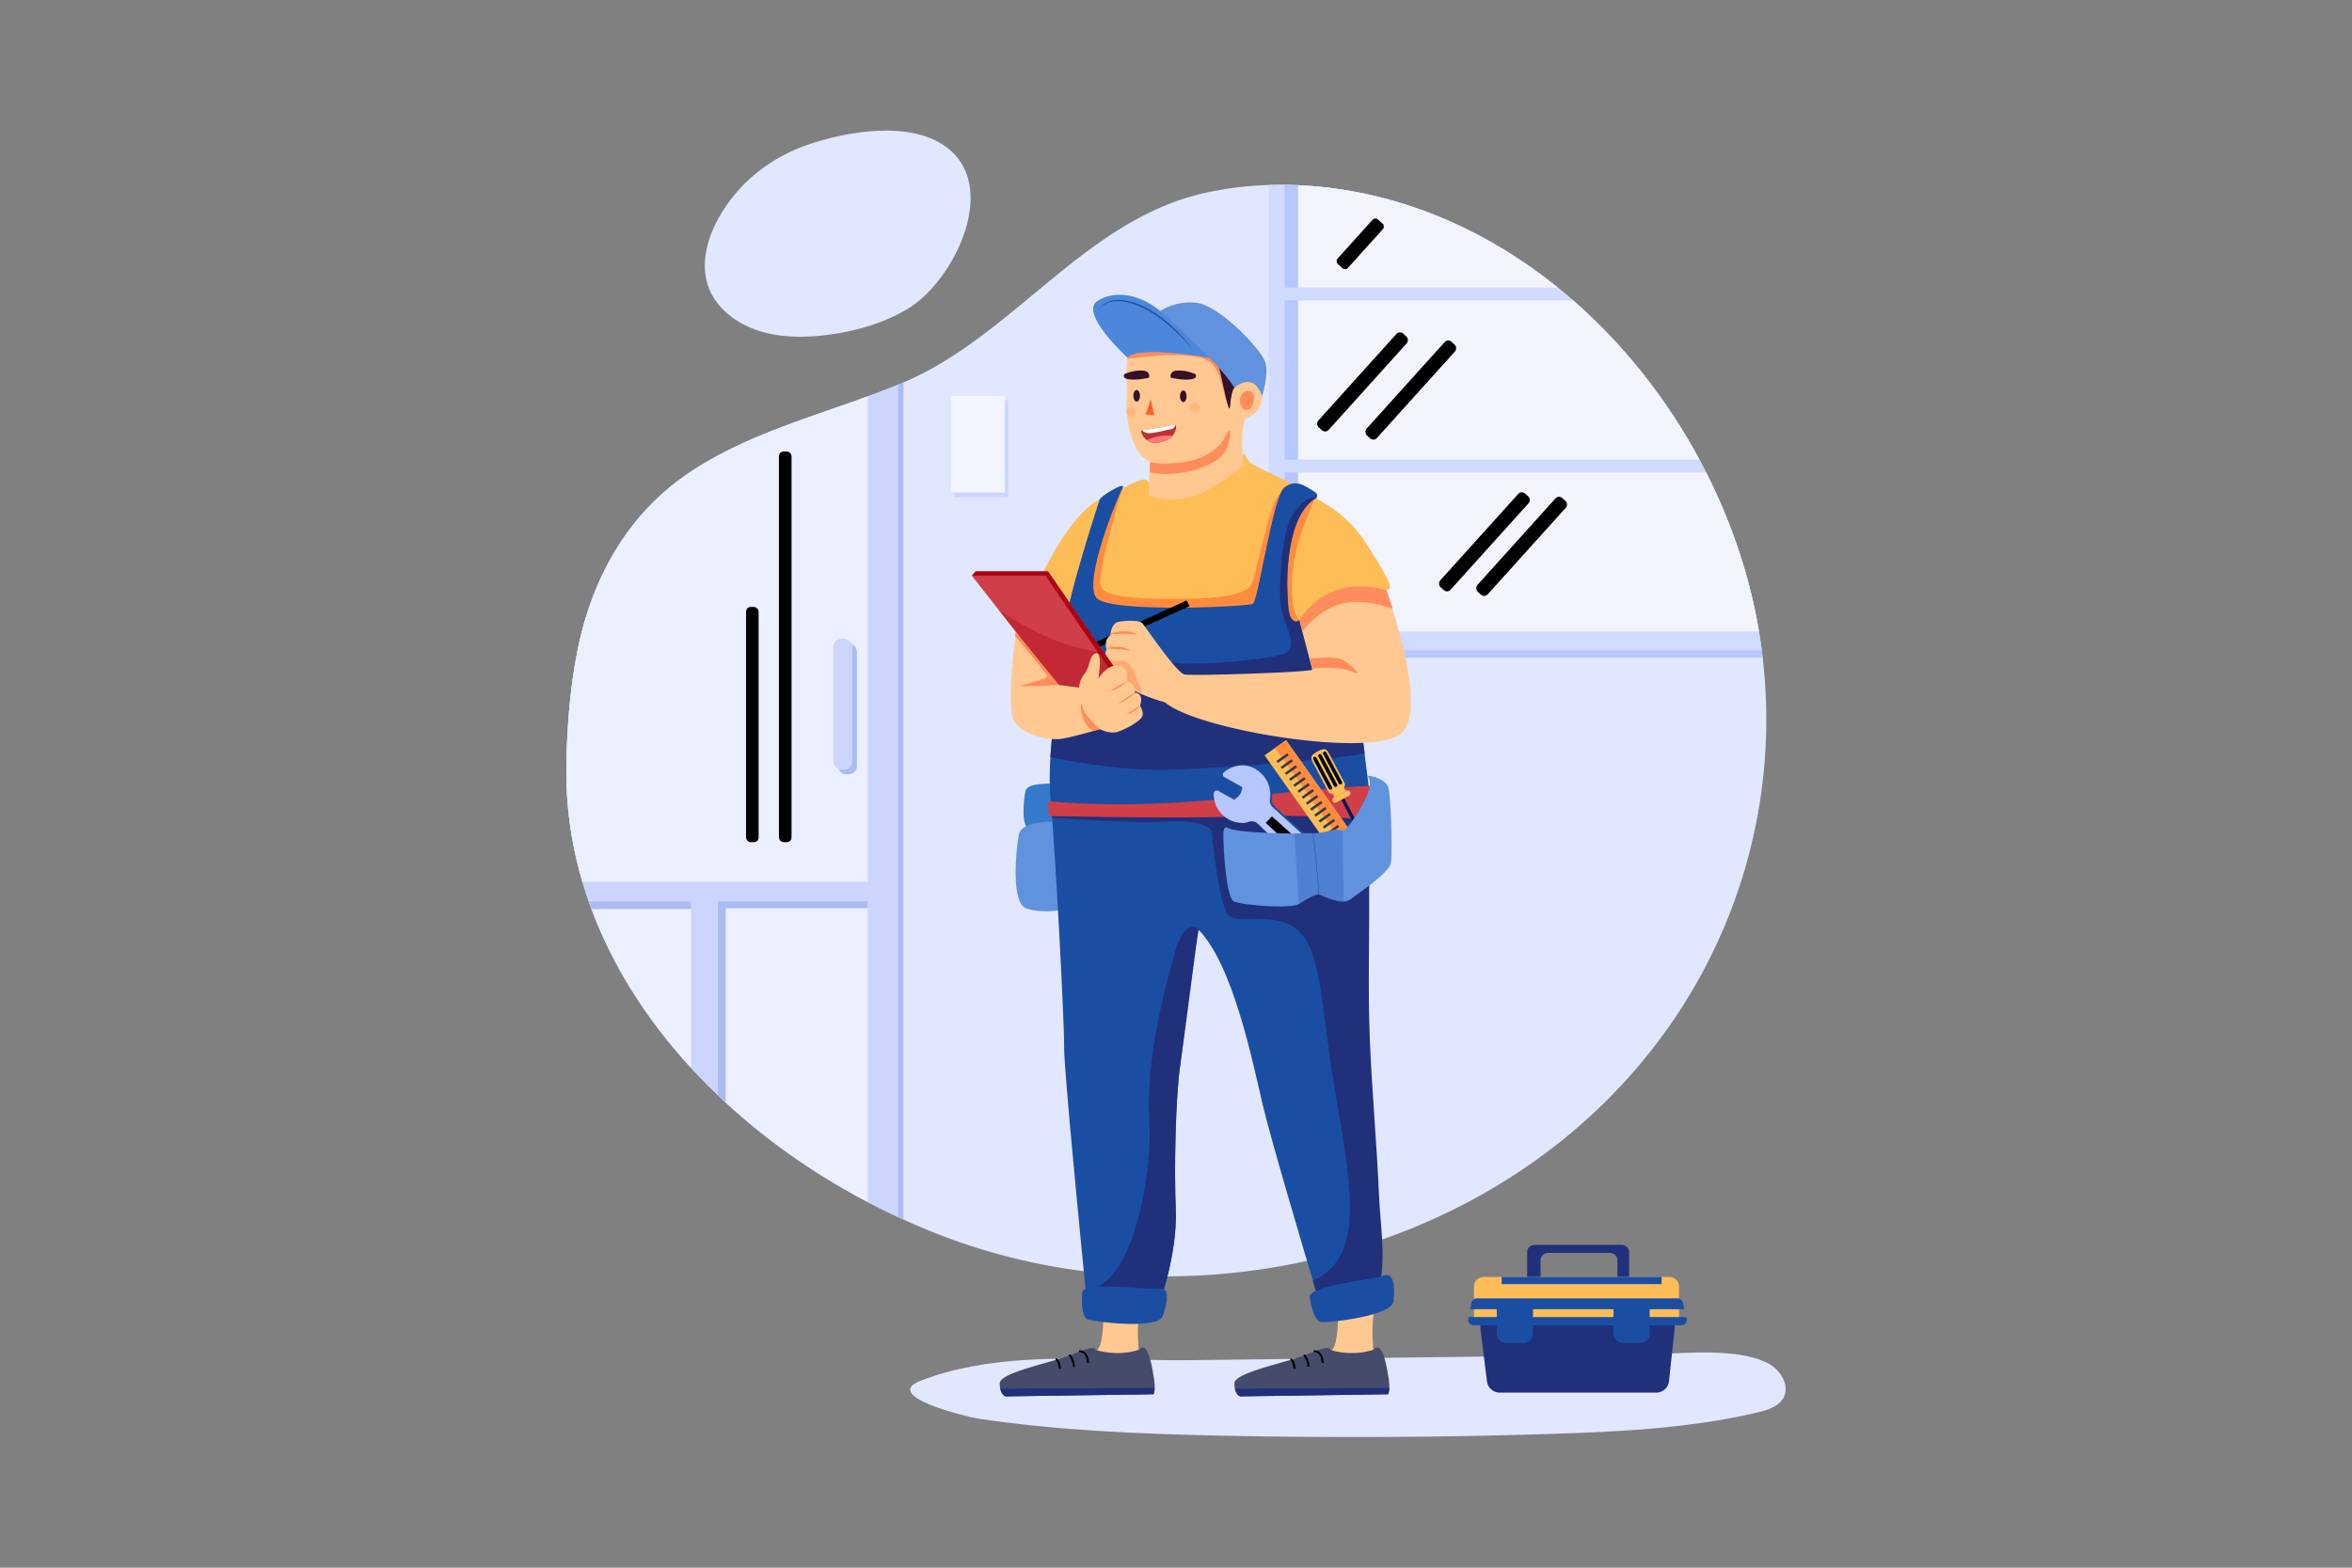 <svg xmlns="http://www.w3.org/2000/svg" viewBox="0 0 4680 3120"><rect x="0" y="0" width="4680" height="3120" fill="#808080" stroke="none"/><defs><style>.cls-2{fill:#e1e7ff;}.cls-3{fill:#b6c7ff;}.cls-4{fill:#d1dbff;}.cls-5{fill:#f2f4ff;}.cls-6{fill:#ccd5ff;}.cls-7{fill:#ecefff;}.cls-8{fill:#abbbf4;}.cls-9{fill:#367acc;}.cls-10{fill:#6192de;}.cls-11{fill:#febd57;}.cls-12{fill:#ff8c3e;}.cls-13{fill:#1a4ea2;}.cls-14{fill:#20307b;}.cls-15{fill:#ffc890;}.cls-16{fill:#ff8c5a;}.cls-17{fill:#361029;}.cls-18{fill:#4d87db;}.cls-19{fill:#ff6029;}.cls-20{opacity:0.28;}.cls-21{fill:#d03e48;}.cls-22{fill:#061859;}.cls-23{fill:#313b47;}.cls-24{opacity:0.26;}.cls-25{fill:none;stroke:#1a4ea2;stroke-miterlimit:10;}.cls-26{fill:#454b6b;}.cls-27{opacity:0.55;}.cls-28{fill:#aa0515;}.cls-29{opacity:0.37;}.cls-30{fill:#bd3132;}.cls-31{fill:#f9ffff;}.cls-32{fill:#ff767b;}</style></defs><title>10</title><g id="_10" data-name="10"><path class="cls-2" d="M3122.81,2257.54c-338.66,281.73-839.94,363.35-1260.28,197.17q-38.16-15.08-75.5-32.46-30.49-14.19-60.29-29.84c-109.37-57.44-211-129.37-298.43-212.9q-27.68-26.4-53.36-54.37c-90.23-98.2-161.09-210-203.58-331.34q-6.7-19.15-12.46-38.62A771.35,771.35,0,0,1,1127,1523.27c1.1-67.63,5.89-127.85,13.94-181.63q3.86-25.68,8.68-49.42c27.17-133.93,93.16-261.12,212.89-345.21,108-75.85,239.12-112.4,364.23-158.19,20.29-7.43,40.44-15.1,60.29-23.23l5.84-2.41c224-92.93,364.45-326.75,607.09-379.76a690.41,690.41,0,0,1,124.47-15.23q15.6-.49,31.24-.35c3.8,0,7.6.09,11.39.18,5.28.12,10.55.31,15.82.54q12.87.57,25.74,1.58,13.92,1.07,27.81,2.64c172.78,19.38,330.66,92.51,463.38,199.66q15.29,12.34,30.13,25.29a1089.86,1089.86,0,0,1,103.17,103,1.75,1.75,0,0,0,.26.29,1155.33,1155.33,0,0,1,148.14,213.82q6.76,12.56,13.21,25.27c46.36,91.47,80.37,188.59,99.82,287.16q3,14.94,5.45,29.92,1.94,11.43,3.59,22.9c.68,4.76,1.35,9.51,2,14.27s1.24,9.67,1.81,14.52C3548.25,1657.25,3414.8,2014.65,3122.81,2257.54Z"/><path class="cls-2" d="M1807.9,613.52q-10.19,6.26-20.86,11.7c-41.81,21.47-88.79,34.15-136.26,40.67-45.9,6.3-93.72,6.89-137.79-6.52s-84-42.42-100.89-82.2c-29.52-69.66,13.68-154.33,66.78-208.82,5.78-5.92,11.67-11.49,17.59-16.64a334.57,334.57,0,0,1,110.06-63.36c75.09-25.88,188.76-45.64,261.21-5.39C1998.08,355.36,1902.29,555.57,1807.9,613.52Z"/><path class="cls-3" d="M3507.35,1308.85h-970V382.71q15.6-.49,31.23-.36c3.8,0,7.6.1,11.4.19,5.27.12,10.54.31,15.82.54q12.87.57,25.74,1.57,13.92,1.08,27.8,2.65C2822.15,406.68,2980,479.81,3112.75,587q15.3,12.33,30.13,25.28a1088.09,1088.09,0,0,1,90.23,88.46,1.75,1.75,0,0,0,.26.29,1155.33,1155.33,0,0,1,148.14,213.82q6.76,12.56,13.21,25.27c46.36,91.47,80.37,188.59,99.82,287.16q3,14.94,5.45,29.92,1.94,11.43,3.59,22.9c.68,4.76,1.35,9.51,2,14.27S3506.78,1304,3507.35,1308.85Z"/><path class="cls-4" d="M3505.54,1294.33H2524.43V368.19q15.6-.49,31.24-.35c3.8,0,7.6.09,11.39.18,5.28.12,10.55.31,15.82.54q12.87.57,25.74,1.58,13.92,1.07,27.81,2.64c172.78,19.38,330.66,92.51,463.38,199.66q15.29,12.34,30.13,25.29c101.73,88.64,187.28,197.58,251.57,317.08q6.76,12.56,13.21,25.27c46.36,91.47,80.37,188.59,99.82,287.16q3,14.94,5.45,29.92,1.94,11.43,3.59,22.9C3504.26,1284.82,3504.93,1289.57,3505.54,1294.33Z"/><path class="cls-3" d="M3099.81,572.44H2555.67V367.84c3.8,0,7.6.09,11.39.18,5.28.12,10.55.31,15.82.54q12.87.57,25.74,1.58,13.92,1.07,27.81,2.64C2809.21,392.16,2967.09,465.29,3099.81,572.44Z"/><path class="cls-3" d="M3381.51,914.81H2555.67V597.73h574.27C3231.67,686.37,3317.22,795.31,3381.51,914.81Z"/><path class="cls-3" d="M3500,1257.16H2555.67V940.08h839c46.36,91.47,80.37,188.59,99.82,287.16Q3497.5,1242.18,3500,1257.16Z"/><path class="cls-5" d="M3099.81,572.44H2582.88V368.56q12.87.57,25.74,1.58,13.92,1.07,27.81,2.64C2809.21,392.16,2967.09,465.29,3099.81,572.44Z"/><path class="cls-5" d="M3381.51,914.81H2582.88V597.73h547.06C3231.67,686.37,3317.22,795.31,3381.51,914.81Z"/><path class="cls-5" d="M3500,1257.16H2582.88V940.08h811.84c46.36,91.47,80.37,188.59,99.82,287.16Q3497.5,1242.18,3500,1257.16Z"/><rect class="cls-1" x="2697.53" y="634.46" width="27.69" height="251" rx="9.36" transform="translate(1206.41 -1619.99) rotate(42.04)"/><rect class="cls-1" x="2793.53" y="650.65" width="27.69" height="251" rx="9.36" transform="translate(1241.95 -1680.11) rotate(42.04)"/><rect class="cls-1" x="2940.08" y="952.67" width="27.69" height="251" rx="9.36" transform="translate(1481.88 -1700.53) rotate(42.04)"/><rect class="cls-1" x="3014.09" y="961.7" width="27.69" height="251" rx="9.36" transform="translate(1506.96 -1747.76) rotate(42.04)"/><rect class="cls-1" x="2692.93" y="425.58" width="27.69" height="119.19" rx="7.32" transform="translate(1021.23 -1687.6) rotate(42.04)"/><path class="cls-6" d="M1726.74,788.82c20.3-7.44,40.45-15.11,60.3-23.23V2422.24q-30.49-14.17-60.3-29.83c-109.36-57.44-211-129.38-298.43-212.9q-27.68-26.4-53.36-54.37c-90.22-98.2-161.09-210-203.57-331.34q-6.72-19.15-12.47-38.62A771.66,771.66,0,0,1,1127,1523.27c1.11-67.63,5.89-127.85,13.94-181.63q3.86-25.68,8.68-49.43c27.18-133.92,93.16-261.11,212.89-345.2C1470.51,871.15,1601.63,834.61,1726.74,788.82Z"/><path class="cls-7" d="M1726.74,788.82v966.36H1158.91A771.66,771.66,0,0,1,1127,1523.27c1.11-67.63,5.89-127.85,13.94-181.63q3.86-25.68,8.68-49.43c27.18-133.92,93.16-261.11,212.89-345.2C1470.51,871.15,1601.63,834.61,1726.74,788.82Z"/><path class="cls-7" d="M1375,1793.8v331.34c-90.22-98.2-161.09-210-203.57-331.34Z"/><path class="cls-7" d="M1726.74,1793.8v598.61c-109.36-57.44-211-129.38-298.43-212.9V1793.8Z"/><rect class="cls-8" x="1667.18" y="1280.53" width="37.85" height="260.44" rx="16.01"/><rect class="cls-6" x="1658.03" y="1271.46" width="37.85" height="260.44" rx="16.01"/><rect class="cls-1" x="1549.94" y="898.58" width="25.04" height="777.53" rx="9.36"/><rect class="cls-1" x="1484.46" y="1207.97" width="25.04" height="468.14" rx="9.36"/><polygon class="cls-8" points="1444.06 2194.29 1444.06 1807.44 1726.74 1807.44 1726.74 1793.8 1428.31 1793.8 1428.31 2179.51 1444.06 2194.29"/><polygon class="cls-8" points="1176.96 1809.25 1374.95 1809.25 1374.95 1793.8 1171.38 1793.8 1176.96 1809.25"/><polygon class="cls-8" points="1797.63 761.18 1797.63 2426.18 1787.04 2422.24 1787.04 765.59 1797.63 761.18"/><path class="cls-2" d="M2040.66,2706.56c-72.75,4.57-143.8,16-209.31,41.57-78.07,30.53,92.44,71.84,116.55,75.42,159.1,23.67,321.44,30.29,483.35,33.7q325.14,6.84,650.57-3.33c138.16-4.32,277.57-11.11,410.83-41.79,17.72-4.08,36.26-9.07,48.38-20.35,25.3-23.55,7.84-63-24.64-79.36-65-32.67-180.24-17.21-253-16.33l-297,3.62L2368.08,2707C2264,2708.26,2150.4,2699.65,2040.66,2706.56Z"/><path class="cls-9" d="M2096.91,1559.82s-52.22-3.3-56.18,13.88-10.58,73.38,9.91,79.33,58.83,2.64,58.83-4S2096.91,1559.82,2096.91,1559.82Z"/><path class="cls-10" d="M2110.65,1635.62s-77.54-6.11-83.43,25.66-15.71,135.64,14.72,146.63,87.36,4.89,87.36-7.33S2110.65,1635.62,2110.65,1635.62Z"/><path class="cls-11" d="M2286.4,961.65s17,32.34,74.72,11.19,107.23-51.48,111.22-64.74,6,5.25,15.89,13.18,95.19,44.29,130.88,70.07c10.41,7.51,22,13.11,32.45,20.52a260.22,260.22,0,0,1,30.6,25.33c25.91,25,43.71,55.3,62.14,85.87,6,9.91,11.95,19.94,16.81,30.45,1.89,4.09,5.2,10,4.78,14.71s-3.11,5.25-7.3,6.22c0,0-76,206.24-98.49,212.85s-327.65-23.8-373.7-39.66-245.67-130.88-245.67-130.88,70.72-184.91,147.4-222.68S2279.57,945.83,2286.4,961.65Z"/><path class="cls-12" d="M2233.7,971.44s-53.5,175.91-42.92,196.4,64.78,23.8,142.11,23.8,148.07-2.65,158.65-32.39,38.25-170.11,55.81-175.62,71.72,7.71,71.76,7.72c-4.2-1-11.5,22.27-12.88,25.41-26,59.22-44.08,128.14-32.25,193a56.46,56.46,0,0,0,4.34,14.69c1.84,3.74,7.46,8,6.92,11.48-.74,4.79-9.22,12.5-12.54,16.08-6.18,6.66-13.56,12.86-22.33,15.69-20.49,6.61-339.1-33.05-366.2-48.91s-23.14-93.86-7.94-134.85S2233.7,971.44,2233.7,971.44Z"/><path class="cls-13" d="M2742.06,2563.24c-9.25,11.23-119,21.15-119,21.15s-4-13.31-10.52-35.14c-24.56-82.37-84.86-286-100.53-352.87-19.83-84.61-58.71-276.54-127.05-345.84-9.78-9.92-26.31,200.42-36.23,266.51s-12.55,208.22-9.24,291.51-30.41,179.8-30.41,179.8l-145.42,13.88-3.64-36.7c-11-111.48-43.18-441-42.64-481.53.66-48.92-17.19-385.37-27.09-496.42-2.2-24.64-1.93-52.1-.2-80.44,1.28-21,3.36-42.47,5.83-63.63,9.2-79.07,23.83-153.81,22.33-182.85-2.44-47.3,69.86-266.59,69.86-266.59,2.43-7.46,54.87-38.43,45.57-22.64s-81.27,190.45-50.86,219.54,298.78,16.52,310,10.57,39.66-213.51,62.8-231.35,41-2.65,56.18,5.94c14.63,8.27,7.85,14.71,7.31,15.19l0,0c-71.38,38.34-60.15,222.1-50.89,237.3s17.85,5.29,17.85,5.29l29.73,113.7,89.91,73.37s4.05,34,9.59,79c2.7,22,5.75,46.71,8.85,71.4,8.1,64.48-24.52,131-21.16,147.78,7.26,36.35,9.05,159.14,8.38,244.41s9,145.88,15.81,267.73C2733.37,2342.29,2751.31,2552,2742.06,2563.24Z"/><path class="cls-14" d="M2744.08,2381.45c-4.4-103.52-14-206.74-18.32-310.27-4.12-99.52-.8-199.18-1.35-298.76-.19-33.53,15.5-73.4,11-106.61-4.24-31.2-7.32-63-11.26-94.37l-316.71,36.4c0,1,.06,3.57.31,7.47l-314.85-3.57.6,15.57s170.86,12.37,223.54,7.84,92.68,6.53,94.2,21.17h0c6.12,61.46,19.21,160,36.32,167.93,24.32,11.36,59.46-.8,98.84,9,90.89,22.53,74.41,142.55,116.16,373.77,39.14,216.76,33.61,300.74-50,342.28,6.51,21.83,10.52,35.14,10.52,35.14s109.73-9.92,119-21.15c3.15-3.83,3.7-8.83,4.6-13.5C2756.77,2496.65,2746.43,2435.12,2744.08,2381.45Z"/><path class="cls-15" d="M2478.22,833.18c-11.64,24.57-4.52,92.45-4.52,92.45s-16.82,19.4-74.36,51.08-113.79,11-113.79,7.75,2.59-65.29,2.59-65.29c-35.56-12.93-47.85-87.28-46.58-110.56s.67-37.49,0-71.11a125.77,125.77,0,0,1,1.6-23.32c2.92-17.28,8.74-25.17,8.74-25.17l166.25,8.85,3.79.19s87.28,57.54,89.22,90.52S2478.22,833.18,2478.22,833.18Z"/><path class="cls-16" d="M2441.22,800c-5.57-14-7.85-29.13-12.27-43.58S2417.46,727.58,2405,719c-10.33-7.13-23.2-9.42-35.68-10.72-42-4.34-84.26.6-126.15,5.9,2.92-17.28,8.74-25.17,8.74-25.17l166.25,8.85c.1.13.19.28.29.41,4,5.88,7.59,12.11,9.27,19,1.54,6.36,1.35,13,2,19.55C2431.68,758.22,2442.38,778.57,2441.22,800Z"/><path class="cls-17" d="M2456.24,771.76s-6,3.88-8.49,35.56-19.31-80.66-28.37-95.27,33.62,5.4,36.86,22.86S2456.24,771.76,2456.24,771.76Z"/><path class="cls-10" d="M2406.45,712.05s29.74,28,49.79,59.71c0,0,37.49-34.91,55,16.81,0,0,14.22-43.32,6.47-67.88S2426.5,606.9,2379.3,602.37s-77.58,21.34-77.58,21.34S2385.76,703.41,2406.45,712.05Z"/><path class="cls-16" d="M2288.14,919.17s21.33,7.76,69.82,0,73.06-33,82.11-54.31,12.29,5.82-2.58,33.62-90.52,54.95-149.35,41.38Z"/><path class="cls-18" d="M2243.57,712.05s-97-89-60.17-112.91,89.87-12.29,129.95,23.92,93.1,89,93.1,89S2261.07,686.6,2243.57,712.05Z"/><path class="cls-16" d="M2492.28,781.49a11.94,11.94,0,0,1,2.55,6c1.52,8.49-.85,22.34-9.31,26.81-6.27,3.31-12.59-.08-15.64-5.82-3.35-6.29-3.15-15.06-.34-21.49C2473,779.18,2485.5,774,2492.28,781.49Z"/><ellipse class="cls-17" cx="2261.77" cy="787.72" rx="6.59" ry="11.57"/><ellipse class="cls-17" cx="2354.53" cy="788.57" rx="6.59" ry="11.57"/><path class="cls-17" d="M2273.45,737.56c3.18.2,6.48.65,9.09,2.47a10.15,10.15,0,0,1,3.95,10.57,2.28,2.28,0,0,1-.63,1.23,2.61,2.61,0,0,1-1.25.44c-13.24,2.25-26.76,4.51-40,2.36-3.74-.6-8.95-2.46-8.4-7.26.39-3.45,4-4,6.74-5C2252.84,738.87,2262.92,736.93,2273.45,737.56Z"/><path class="cls-17" d="M2342.55,737.56c-3.18.2-6.48.65-9.1,2.47a10.18,10.18,0,0,0-3.95,10.57,2.36,2.36,0,0,0,.64,1.23,2.61,2.61,0,0,0,1.25.44c13.24,2.25,26.76,4.51,40,2.36,3.74-.6,8.95-2.46,8.4-7.26-.39-3.45-4-4-6.74-5C2363.16,738.87,2353.08,736.93,2342.55,737.56Z"/><polygon class="cls-19" points="2289.87 794.29 2279.63 825 2296.65 826.46 2289.87 794.29"/><g class="cls-20"><circle class="cls-16" cx="2251.14" cy="820.04" r="9.67"/></g><g class="cls-20"><circle class="cls-16" cx="2377.61" cy="810.38" r="9.67"/></g><path class="cls-13" d="M2183.68,619.86a35.34,35.34,0,0,1,8.91-11.36,40.23,40.23,0,0,1,5.9-4.29c1-.66,2.13-1.2,3.2-1.78s2.2-1.07,3.34-1.5a54.47,54.47,0,0,1,14.23-3.48,71.63,71.63,0,0,1,14.64,0c2.44.19,4.84.6,7.26,1s4.79.92,7.14,1.57a143.83,143.83,0,0,1,13.94,4.29,173.52,173.52,0,0,1,26.27,12.57c16.78,9.8,32,21.91,46.14,35.14a318,318,0,0,1,38.47,43.22q-9.24-11.13-19.32-21.47t-20.73-20c-7.15-6.41-14.52-12.57-22.2-18.31-3.82-2.9-7.73-5.66-11.69-8.36s-8-5.22-12.18-7.6a175.79,175.79,0,0,0-25.75-12.51,139.19,139.19,0,0,0-13.61-4.4c-2.29-.67-4.63-1.11-6.95-1.64s-4.68-.87-7-1.11c-9.41-1.14-19.13-.7-28.1,2.51S2188.52,611.49,2183.68,619.86Z"/><path class="cls-14" d="M2715.3,1500c-107.94,17-300.77,28.67-385.05,32-82.48,3.29-186.55-14.37-240.14-24.91,1.28-21,3.36-42.47,5.83-63.63,0,0,214.26-138.76,234.1-126.87s199.18-3.39,225.62-15.94,6-46.28-3.31-78.67c-8.47-29.63-5-64.22-3.06-94.52,1.2-18.41,3.15-36.82,6.91-54.9,3.52-16.92,8-36.59,17.88-50.85,8.62-12.4,26.1-35.52,44.56-30.57a3.68,3.68,0,0,1,.47.15c-3-1.18-13.87,10.08-15.82,12.07A93.14,93.14,0,0,0,2590,1021c-8.3,14-13.84,29.61-17.87,45.29-9.77,38.1-12.31,79-10.21,118.13.67,12.54-.66,33.06,6.3,44.2,9.26,15.21,17.85,5.29,17.85,5.29l29.73,113.7,89.91,73.37S2709.76,1455,2715.3,1500Z"/><path class="cls-21" d="M2085.09,1599.85a4.69,4.69,0,0,1,5.16-5.11c28.53,3,162.43,14.53,361-6.49,224.74-23.8,281.32-24.5,281.32-24.5l13.67,9.71a25.54,25.54,0,0,1,9.11,29.85l-11.09,29.37s-159.49-13.37-274.51-8.08c-106.53,4.9-343.8.28-378.2-.43a4.69,4.69,0,0,1-4.58-4.27Z"/><path class="cls-11" d="M2621.54,1495.64c-11.12,6-15.08,10.65-10.49,19.31l32.87,62c1.5,2.83,7.33,1.48,8.7,4.06l1.27,2.39c.71,1.34.14,2.91-.5,4.56l.27-.15,26-14,.28-.14c-1.71-.38-3.33-.79-4-2.13l-1.27-2.39c-1.36-2.58,3-6.71,1.5-9.54l-32.86-62.05C2638.71,1489,2632.66,1489.66,2621.54,1495.64ZM2648.9,1571l-.22.12a3.13,3.13,0,0,1-4.26-1.23l-31.09-58.71a3.16,3.16,0,0,1,1.36-4.24l.22-.12a3.13,3.13,0,0,1,4.26,1.23l31.09,58.7A3.17,3.17,0,0,1,2648.9,1571Zm10.18-5.47-.22.12a3.12,3.12,0,0,1-4.25-1.23l-31.1-58.71a3.16,3.16,0,0,1,1.36-4.24l.22-.12a3.13,3.13,0,0,1,4.26,1.22l31.09,58.71A3.18,3.18,0,0,1,2659.08,1565.48Zm10.9-9.37a3.16,3.16,0,0,1-1.36,4.24l-.22.12a3.13,3.13,0,0,1-4.26-1.22l-31.09-58.71a3.18,3.18,0,0,1,1.36-4.25l.22-.12a3.13,3.13,0,0,1,4.26,1.23Z"/><path class="cls-1" d="M2634.63,1496.17l-.22.12a3.18,3.18,0,0,0-1.36,4.25l31.09,58.71a3.13,3.13,0,0,0,4.26,1.22l.22-.12a3.16,3.16,0,0,0,1.36-4.24l-31.09-58.71A3.13,3.13,0,0,0,2634.63,1496.17Z"/><path class="cls-1" d="M2625.09,1501.3l-.22.12a3.16,3.16,0,0,0-1.36,4.24l31.1,58.71a3.12,3.12,0,0,0,4.25,1.23l.22-.12a3.18,3.18,0,0,0,1.36-4.25l-31.09-58.71A3.13,3.13,0,0,0,2625.09,1501.3Z"/><path class="cls-1" d="M2614.91,1506.77l-.22.12a3.16,3.16,0,0,0-1.36,4.24l31.09,58.71a3.13,3.13,0,0,0,4.26,1.23l.22-.12a3.17,3.17,0,0,0,1.36-4.25l-31.09-58.7A3.13,3.13,0,0,0,2614.91,1506.77Z"/><polygon class="cls-22" points="2731.64 1710.61 2729.84 1718.54 2743.8 1735.1 2747.35 1733.19 2750.91 1731.28 2745.03 1710.38 2737.48 1707.47 2674.59 1588.73 2668.75 1591.86 2731.64 1710.61"/><path class="cls-11" d="M2653.66,1587.86l-.27.15a4.75,4.75,0,0,0-1.77,6.21l.65,1.23a4.67,4.67,0,0,0,6.38,1.84l10.1-5.43,5.84-3.13,10.1-5.43a4.76,4.76,0,0,0,2-6.37l-.65-1.22a4.68,4.68,0,0,0-6.11-2l-.28.14Z"/><path class="cls-14" d="M2385,1850.54c-4.6,23-26.31,200.42-36.23,266.51s-12.55,208.22-9.24,291.51-30.41,179.8-30.41,179.8l-145.42,13.88-3.64-36.7c87.15,3.28,133.42-210.9,126.94-335.79s29.2-256.27,50.28-332.51S2385,1850.54,2385,1850.54Z"/><rect class="cls-11" x="2592.43" y="1462.34" width="52.04" height="324.81" transform="matrix(0.82, -0.58, 0.58, 0.82, -457.68, 1807.74)"/><rect class="cls-12" x="2615.68" y="1454.96" width="26.44" height="324.81" transform="matrix(0.82, -0.58, 0.58, 0.82, -451.51, 1812.42)"/><rect class="cls-23" x="2538.87" y="1506.06" width="26.44" height="5.03" transform="translate(-402.83 1748.2) rotate(-35.22)"/><rect class="cls-23" x="2547.25" y="1517.93" width="26.44" height="5.03" transform="translate(-408.14 1755.21) rotate(-35.22)"/><rect class="cls-23" x="2555.63" y="1529.8" width="26.44" height="5.03" transform="translate(-413.45 1762.21) rotate(-35.22)"/><rect class="cls-23" x="2564.02" y="1541.68" width="26.44" height="5.03" transform="translate(-418.77 1769.22) rotate(-35.22)"/><rect class="cls-23" x="2572.4" y="1553.55" width="26.44" height="5.03" transform="translate(-424.08 1776.23) rotate(-35.22)"/><rect class="cls-23" x="2580.78" y="1565.43" width="26.44" height="5.03" transform="translate(-429.4 1783.24) rotate(-35.22)"/><rect class="cls-23" x="2589.17" y="1577.3" width="26.44" height="5.03" transform="translate(-434.71 1790.25) rotate(-35.22)"/><rect class="cls-23" x="2597.55" y="1589.17" width="26.44" height="5.03" transform="translate(-440.02 1797.26) rotate(-35.22)"/><rect class="cls-23" x="2605.94" y="1601.05" width="26.44" height="5.03" transform="translate(-445.34 1804.27) rotate(-35.22)"/><rect class="cls-23" x="2614.32" y="1612.92" width="26.44" height="5.03" transform="translate(-450.65 1811.28) rotate(-35.22)"/><rect class="cls-23" x="2622.7" y="1624.79" width="26.44" height="5.03" transform="translate(-455.96 1818.29) rotate(-35.22)"/><rect class="cls-23" x="2631.09" y="1636.67" width="26.44" height="5.03" transform="translate(-461.28 1825.3) rotate(-35.22)"/><rect class="cls-23" x="2639.47" y="1648.54" width="26.44" height="5.03" transform="translate(-466.59 1832.31) rotate(-35.22)"/><rect class="cls-23" x="2647.85" y="1660.42" width="26.44" height="5.03" transform="translate(-471.9 1839.32) rotate(-35.22)"/><rect class="cls-23" x="2656.24" y="1672.29" width="26.44" height="5.03" transform="translate(-477.22 1846.33) rotate(-35.22)"/><rect class="cls-23" x="2664.62" y="1684.16" width="26.44" height="5.03" transform="translate(-482.53 1853.34) rotate(-35.22)"/><rect class="cls-23" x="2673" y="1696.04" width="26.44" height="5.03" transform="translate(-487.84 1860.35) rotate(-35.22)"/><rect class="cls-23" x="2681.39" y="1707.91" width="26.44" height="5.03" transform="translate(-493.16 1867.36) rotate(-35.22)"/><rect class="cls-23" x="2689.77" y="1719.78" width="26.44" height="5.03" transform="translate(-498.47 1874.37) rotate(-35.22)"/><rect class="cls-23" x="2698.15" y="1731.66" width="26.44" height="5.03" transform="translate(-503.78 1881.37) rotate(-35.22)"/><path class="cls-13" d="M2678,1790.67a29.76,29.76,0,0,1-21.5-8.12L2506.82,1638a17.15,17.15,0,0,0-16.89-4.07c-5.38,1.62-9.08,2.43-11.63,2.51a57.56,57.56,0,0,1-42.24-16.67,56.84,56.84,0,0,1-16.83-42.24,5.72,5.72,0,0,1,2.83-4.79,6.17,6.17,0,0,1,5.92-.19l31.91,17.81a31.11,31.11,0,0,0,16-25.21l-35.65-19.9a5.71,5.71,0,0,1-.95-9.34,56.84,56.84,0,0,1,34.18-14c14.13-.69,28.1,4.68,39.4,15.27,14.5,13.6,20.75,31.86,18.1,52.84a17.25,17.25,0,0,0,5.41,15l154.34,141a30.32,30.32,0,0,1,9.5,21A22.93,22.93,0,0,1,2678,1790.67Z"/><path class="cls-3" d="M2674,1792a29.79,29.79,0,0,1-21.49-8.13l-149.72-144.5a17.16,17.16,0,0,0-16.89-4.08c-5.38,1.63-9.08,2.43-11.63,2.51a57.58,57.58,0,0,1-42.25-16.66,56.92,56.92,0,0,1-16.83-42.25,5.73,5.73,0,0,1,2.83-4.78,6.14,6.14,0,0,1,5.92-.19l31.92,17.81a31.14,31.14,0,0,0,16-25.21l-35.65-19.9a5.71,5.71,0,0,1-1-9.34,56.76,56.76,0,0,1,34.18-14c14.13-.7,28.1,4.67,39.4,15.27,14.5,13.59,20.75,31.85,18.1,52.83a17.28,17.28,0,0,0,5.41,15l154.34,141a30.34,30.34,0,0,1,9.5,21A23,23,0,0,1,2674,1792Z"/><polygon class="cls-1" points="2530.86 1624.75 2647.2 1728.97 2632.52 1744.05 2518.57 1637.57 2530.86 1624.75"/><path class="cls-10" d="M2767.86,1716.69c-2.8,19.57-60.89,58.19-80,72.61a25.49,25.49,0,0,1-14.28,4.73c-19.8,1.08-44.89-13.19-49.29-14-5.58-1-24.17,8.75-39.5,19s-113.86,2.58-129.66-5.15-20.92-109.69-20.92-131.33,8.37-15.45,8.37-15.45c14.87,11.33,132.78,11.85,132.78,11.85s34.05-1,37.3-.52,20.45-1.55,33-5.15,14.87-1.55,25.56-.51,47.84-60.27,53-81.38-3.4-27.25-3.4-27.25c4.63-1,35.95,5.62,41.53,22.62S2770.64,1697.11,2767.86,1716.69Z"/><g class="cls-24"><path class="cls-13" d="M2673.55,1794c-19.8,1.08-44.89-13.19-49.29-14-5.58-1-24.17,8.75-39.5,19L2575.33,1659s34.05-1,37.3-.52,20.45-1.55,33-5.15,14.87-1.55,25.56-.51Z"/></g><path class="cls-25" d="M2612.63,1658.48s10.2,83.85,11.63,121.55"/><path class="cls-15" d="M2195.69,2588.63s2.88,80.89-11.08,96.64,40,48.61,58.54,39.22,25.58-11.28,25.58-11.28-9.07-57.8-1.81-101.64S2195.69,2588.63,2195.69,2588.63Z"/><path class="cls-26" d="M2297.51,2762.08a37.6,37.6,0,0,1-2.37,12.81l-294.43,4.17s-7.48-2.39-10.37-15.19a50.31,50.31,0,0,1-1.11-10.69c-.13-22.27,110.38-42.65,146.89-58.56,47.19-20.55,43.88-8.12,43.88-8.12s41.23,14.52,86.94-.51c0,0,16.2-26.07,28,50.32C2294.91,2736.31,2298,2749.67,2297.51,2762.08Z"/><path class="cls-14" d="M2297.51,2762.08a37.6,37.6,0,0,1-2.37,12.81l-294.43,4.17s-7.48-2.39-10.37-15.19Z"/><path class="cls-1" d="M2136.63,2720.18a2,2,0,0,1-2.06-1.68,38.9,38.9,0,0,0-7.45-20.08,1.64,1.64,0,0,1,.48-2.49,2.25,2.25,0,0,1,2.87.42,41.59,41.59,0,0,1,8.2,21.94,1.9,1.9,0,0,1-1.93,1.89Z"/><path class="cls-1" d="M2108.73,2724.51a2,2,0,0,1-2.06-1.69c-.76-11.52-5.93-16.4-6-16.45a1.63,1.63,0,0,1,.07-2.52,2.29,2.29,0,0,1,2.9,0c.25.23,6.26,5.75,7.12,18.72a1.9,1.9,0,0,1-1.94,1.89Z"/><path class="cls-1" d="M2164.89,2712.66a2,2,0,0,1-2.07-1.7c-1.15-19.48-13.83-20.1-14-20.11a1.9,1.9,0,0,1-2-1.85,2,2,0,0,1,2.13-1.72c.68,0,16.57.78,17.91,23.5a1.91,1.91,0,0,1-1.95,1.88Z"/><path class="cls-15" d="M2662.61,2588.63s2.88,80.89-11.08,96.64,40,48.61,58.54,39.22,25.58-11.28,25.58-11.28-9.07-57.8-1.81-101.64S2662.61,2588.63,2662.61,2588.63Z"/><path class="cls-26" d="M2764.43,2762.08a37.6,37.6,0,0,1-2.37,12.81l-294.43,4.17s-7.47-2.39-10.36-15.19a49.61,49.61,0,0,1-1.12-10.69c-.13-22.27,110.38-42.65,146.89-58.56,47.19-20.55,43.88-8.12,43.88-8.12s41.23,14.52,86.94-.51c0,0,16.2-26.07,28,50.32C2761.83,2736.31,2764.91,2749.67,2764.43,2762.08Z"/><path class="cls-14" d="M2764.43,2762.08a37.6,37.6,0,0,1-2.37,12.81l-294.43,4.17s-7.47-2.39-10.36-15.19Z"/><path class="cls-1" d="M2603.55,2720.18a2,2,0,0,1-2.06-1.68,38.8,38.8,0,0,0-7.45-20.08,1.64,1.64,0,0,1,.48-2.49,2.25,2.25,0,0,1,2.87.42,41.65,41.65,0,0,1,8.21,21.94,1.92,1.92,0,0,1-1.94,1.89Z"/><path class="cls-1" d="M2575.66,2724.51a2,2,0,0,1-2.07-1.69c-.76-11.52-5.93-16.4-6-16.45a1.64,1.64,0,0,1,.07-2.52,2.29,2.29,0,0,1,2.9,0c.25.23,6.26,5.75,7.12,18.72a1.9,1.9,0,0,1-1.93,1.89Z"/><path class="cls-1" d="M2631.81,2712.66a2,2,0,0,1-2.07-1.7c-1.15-19.48-13.82-20.1-13.95-20.11a1.9,1.9,0,0,1-2-1.85,2,2,0,0,1,2.13-1.72c.68,0,16.58.78,17.91,23.5a1.91,1.91,0,0,1-1.95,1.88Z"/><polygon class="cls-1" points="2157.62 1288.32 2361.04 1194.99 2366.93 1206.32 2164.3 1297.84 2157.62 1288.32"/><path class="cls-15" d="M2789.8,1458.38c-53.16,52.43-408.13-5.24-471.78-60.65a365.37,365.37,0,0,1-44.36-15.35c-12.58-5.42-24.83-12-32.19-19.1-12-11.66-27.83-27.34-36.18-42.4-5.61-10.08-7.84-19.88-3.34-28,0,0-6.74-17.73,7.49-28.7,0,0,1.45-24.25,16.48-26.71s41.43-3.81,47.3,3,68,98.88,83.74,101.88,233.09-3.64,254.34-9.31l-19.62-75-5.61-21.47s49.94-93.7,172.52-59.48c0,0,5.37,14.56,12.55,37.19C2792.41,1281.31,2829.55,1419.19,2789.8,1458.38Z"/><g class="cls-27"><path class="cls-16" d="M2273.66,1379.79c-12.58-5.42-24.83-12-32.19-19.11-12-11.65-27.83-27.33-36.18-42.39,10.18-2.69,31.2-6.85,40.27,1.69C2254.22,1328.13,2267,1361.25,2273.66,1379.79Z"/></g><path class="cls-16" d="M2611.3,1330.42s56.06-5.61,80.59,6.72-8.43-19.88-25.65-25.87-59.95,0-59.95,0Z"/><path class="cls-16" d="M2771.14,1211.65c-22.4-7.82-56.18-17.11-89.18-12.71-44.54,5.94-78.24,41.86-90.28,56.47l-5.61-21.47s49.94-93.71,172.52-59.48C2758.59,1174.46,2764,1189,2771.14,1211.65Z"/><path class="cls-16" d="M2202,1290.05a44.72,44.72,0,0,1,11.83-2.67,68.62,68.62,0,0,1,11.73-.11,65.35,65.35,0,0,1,11.61,1.89,44.7,44.7,0,0,1,5.74,1.88c.94.43,1.88.79,2.82,1.31.46.26.92.49,1.38.78s.9.61,1.31,1l-.14.48a27.05,27.05,0,0,0-2.83-.51c-.95-.15-1.92-.24-2.88-.34-1.92-.23-3.85-.42-5.78-.59-3.86-.34-7.73-.62-11.6-.88l-11.61-.87-5.8-.39-5.81-.44Z"/><path class="cls-16" d="M2209.43,1261.35a52.6,52.6,0,0,1,13.18-3.8,81,81,0,0,1,13.36-1.07,72,72,0,0,1,13.44,1.26,45.38,45.38,0,0,1,6.7,1.84c.56.22,1.1.44,1.66.69a13.52,13.52,0,0,1,1.63.79c.52.28,1.06.63,1.57,1l.73.62a6.08,6.08,0,0,1,.62.74l-.3.4a8.54,8.54,0,0,0-3-1,31.63,31.63,0,0,0-3.24-.49c-2.18-.26-4.38-.42-6.58-.53-4.41-.22-8.82-.26-13.24-.25s-8.83,0-13.24.07l-13.25.3Z"/><polygon class="cls-21" points="2243.37 1366.03 2102.92 1388.22 2024.16 1260.98 1986.71 1213.18 1933.94 1145.84 1941.12 1137.17 2085.26 1137.17 2195 1296.03 2243.37 1366.03"/><polygon class="cls-28" points="2243.37 1366.03 2231.05 1366.03 2182.84 1295.57 2080.41 1145.84 1933.94 1145.84 1941.12 1137.17 2085.26 1137.17 2195 1296.03 2243.37 1366.03"/><g class="cls-29"><path class="cls-28" d="M2243.37,1366l-140.45,22.19L2024.16,1261l-37.45-47.8s107.44,75.82,196.13,82.39q6.15.47,12.16.46Z"/></g><path class="cls-15" d="M2271.91,1427.53c-6,9-29.69,22.61-46.78,28.58s-36.64-5-36.64-5-46.76,13.94-74,18.91-84.18-8-98.1-37.81c-12.32-26.37.67-139.85,3.87-165.9h0c.42-3.43.66-5.34.66-5.34l85.88,102.26.18,0,40.07,5.28s.67-15.92,11.62-28.63,7.82-36,22.08-39.66c14.08-3.58,5,49,4.79,50.36.48-.81,16.26-27.81,39.62-26.36,23.71,1.48,16.34,32.36,16.34,32.36,20.15,3,16.66,21.88,16.66,21.88,19.91,2,10.23,25.87,10.23,25.87S2277.89,1418.58,2271.91,1427.53Z"/><path class="cls-16" d="M2188.49,1451.13s-32-26.93-35.38-46.66-8.27,32.57,22.11,50.5Z"/><path class="cls-16" d="M2241.54,1356.74a43.44,43.44,0,0,1-7,6.25c-1.21,1-2.53,1.75-3.79,2.62s-2.62,1.59-3.94,2.38-2.7,1.45-4.07,2.13-2.76,1.34-4.21,1.89a44.89,44.89,0,0,1-9,2.79l-.15-.27c5.27-3.12,10.63-6.1,15.94-9.15s10.68-6,16.09-8.9Z"/><path class="cls-16" d="M2258.21,1378.63a50.49,50.49,0,0,1-7.17,6.95c-1.24,1.08-2.58,2-3.87,3s-2.69,1.85-4,2.77-2.76,1.74-4.16,2.56-2.82,1.64-4.3,2.35a68.62,68.62,0,0,1-9.13,3.94l-.19-.24c2.58-2,5.29-3.86,8-5.69l8.15-5.43,8.25-5.28q4.13-2.64,8.3-5.2Z"/><path class="cls-16" d="M2268.44,1404.5a33.15,33.15,0,0,1-5.55,6,54.14,54.14,0,0,1-6.34,4.8,56.49,56.49,0,0,1-7,3.85,33.84,33.84,0,0,1-7.72,2.67l-.17-.25c4.36-3,8.81-5.86,13.2-8.78s8.87-5.76,13.37-8.54Z"/><path class="cls-16" d="M2106.77,1363.24s-48.75,3-70.3,2.4,50.33-11.84,46.9-20.64-63.14-78.67-63.14-78.67h0c.42-3.43.94-9.16.94-9.16Z"/><path class="cls-13" d="M2153.39,2572.4s-5.11,48.52,11.5,53.63,139.19,20.43,148.77-7,14.68-57.47-7-54.28S2155.31,2548.77,2153.39,2572.4Z"/><path class="cls-13" d="M2606,2581.76s6.28,48.39,23.61,49.51,140.14-12.38,143.09-41.31,1-59.3-19.41-51.17S2602.4,2558.34,2606,2581.76Z"/><rect class="cls-6" x="1898.68" y="796.75" width="107.09" height="192.54"/><rect class="cls-5" x="1892.28" y="787.72" width="107.09" height="192.54"/><path class="cls-30" d="M2282,875.83a25.89,25.89,0,0,0,19.51,5.44c15.41-2.08,25.18-6.08,31.57-13.86a39.93,39.93,0,0,0,6.88-13.23s1.62-5.85-1.22-7.9c-.94-.68-2.36-.93-4.48-.44-8.56,2-56,10-62,10.53C2268.31,856.69,2272.41,868.52,2282,875.83Z"/><path class="cls-31" d="M2272.25,856.37c2.12,2.51,7.2,5.11,12.78,6s42.76-7.68,47.18-8.84,6.52-7.3,6.52-7.3c-.94-.68-2.36-.93-4.48-.44C2325.69,847.86,2278.28,855.88,2272.25,856.37Z"/><path class="cls-32" d="M2282,875.83a25.89,25.89,0,0,0,19.51,5.44c15.41-2.08,25.18-6.08,31.57-13.86C2323.51,866.32,2303,865.68,2282,875.83Z"/><path class="cls-14" d="M3226.45,2477.55H3054c-8.36,0-15.2,6.38-15.2,14.19v71c0,7.81,6.84,14.19,15.2,14.19h15.17a13.56,13.56,0,0,1-3.77-9.31v-59.91c0-7.8,6.84-14.19,15.2-14.19h122.54c8.36,0,15.2,6.39,15.2,14.19v59.91a13.56,13.56,0,0,1-3.77,9.31h11.85c8.35,0,15.19-6.38,15.19-14.19v-71C3241.64,2483.93,3234.8,2477.55,3226.45,2477.55Z"/><path class="cls-14" d="M3295.74,2771.6h-311.8a25.6,25.6,0,0,1-25.17-22.71l-12.86-103.16c-1.94-15.54,9.88-29.3,25.17-29.3h335.75c15.11,0,26.87,13.46,25.22,28.85L3321,2748.44A25.6,25.6,0,0,1,3295.74,2771.6Z"/><path class="cls-11" d="M3340.91,2634.17h-408v-73.58a19.16,19.16,0,0,1,19.16-19.15h369.67a19.16,19.16,0,0,1,19.16,19.15Z"/><path class="cls-13" d="M3356.11,2624.72l-.85-3.59h-72.81v-15.58h69.13l-3.12-13.19a11.22,11.22,0,0,0-11.1-8.33H2939a11.2,11.2,0,0,0-11.18,8.68l-2.55,12.84h53v15.58h-56.09l-.78,3.93c-1.3,6.53,4.06,12.56,11.17,12.56h45.7v16.63c0,10.23,8.88,18.52,19.83,18.52h32.38c11,0,19.83-8.29,19.83-18.52v-16.63h160.09v16.63c0,10.23,8.88,18.52,19.83,18.52h32.38c11,0,19.83-8.29,19.83-18.52v-16.63H3345C3352.28,2637.62,3357.68,2631.34,3356.11,2624.72Zm-305.79-3.59v-15.58h160.09v15.58Z"/><rect class="cls-13" x="2988.01" y="2541.44" width="318.22" height="14.2"/></g></svg>